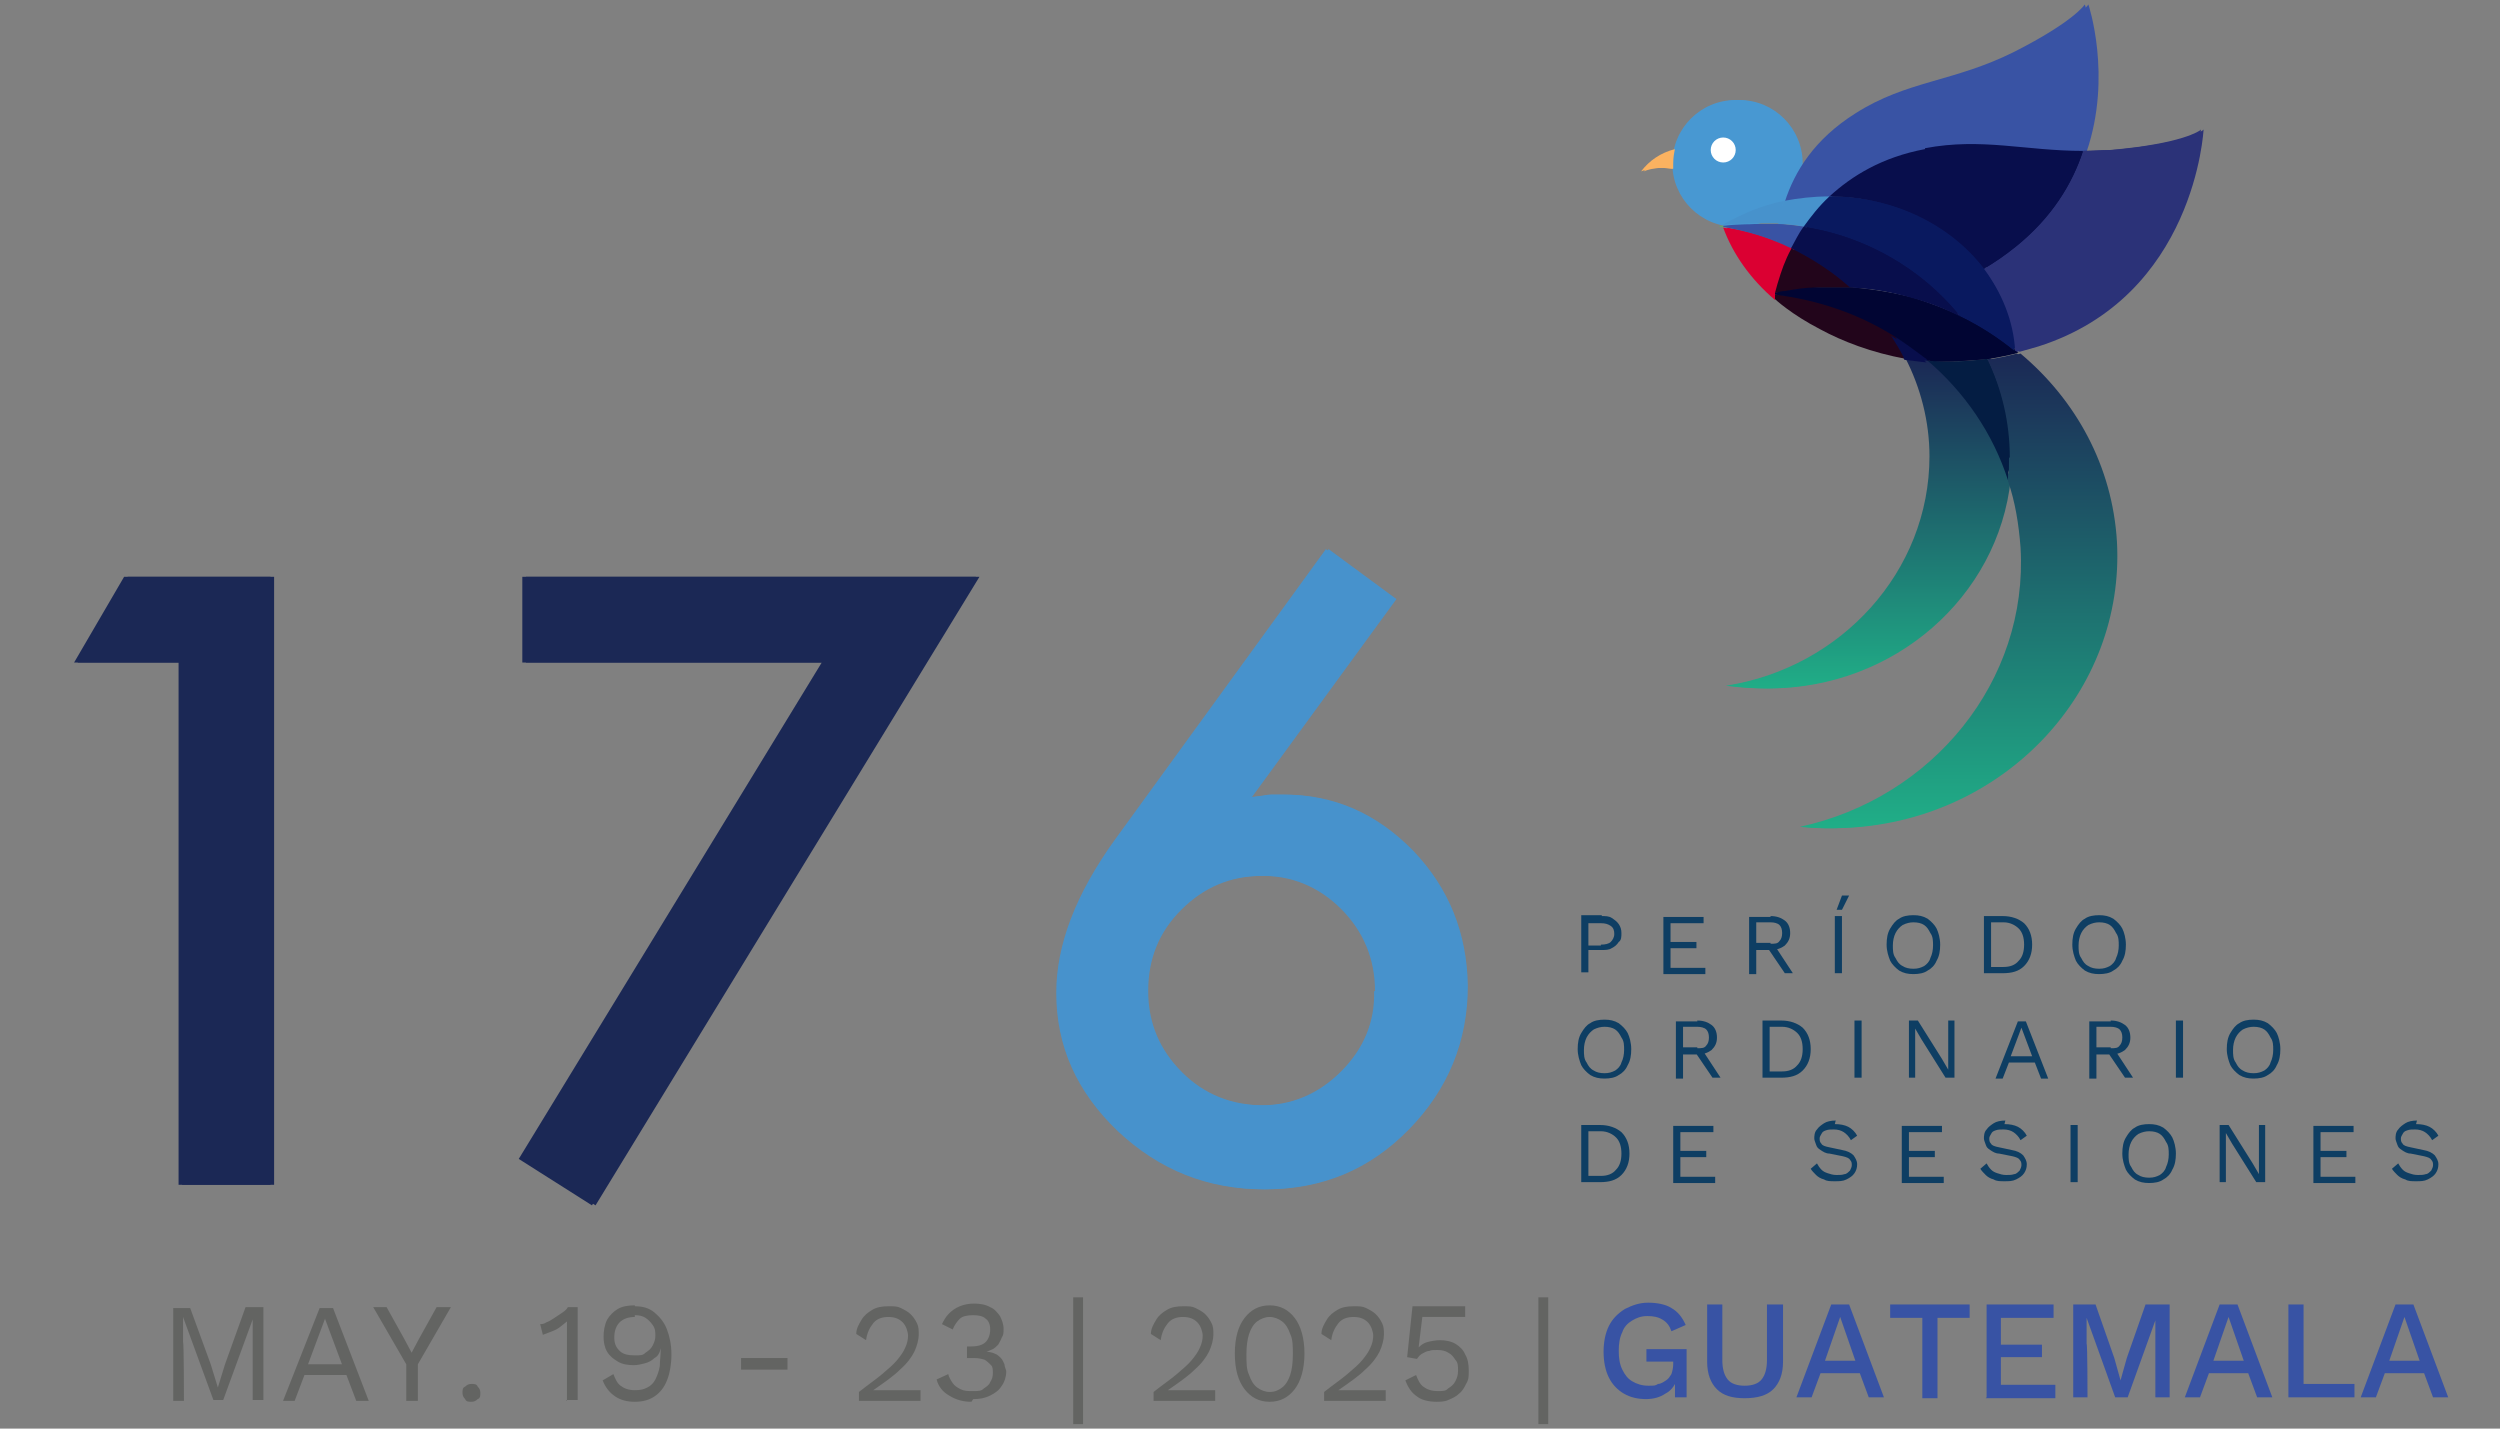 <?xml version="1.0" encoding="UTF-8"?>
<svg id="Capa_1" xmlns="http://www.w3.org/2000/svg" xmlns:xlink="http://www.w3.org/1999/xlink" version="1.1" viewBox="0 0 280 160">
  <rect x="0" y="0" width="280" height="160" fill="#808080" stroke="none"/>
  <!-- Generator: Adobe Illustrator 29.3.0, SVG Export Plug-In . SVG Version: 2.1.0 Build 146)  -->
  <defs>
    <style>
      .st0 {
        fill: #db0032;
      }

      .st1 {
        fill: #09195f;
      }

      .st2 {
        fill: #3953a4;
      }

      .st3 {
        fill: #1b2855;
      }

      .st4 {
        fill: #4898d2;
      }

      .st5 {
        fill: #e9d68d;
      }

      .st6 {
        fill: #fff;
      }

      .st7 {
        fill: #0e3e63;
      }

      .st8 {
        fill: #4792cc;
      }

      .st9 {
        fill: #2b3278;
      }

      .st10 {
        fill: url(#Degradado_sin_nombre_5);
      }

      .st11 {
        fill: #22051b;
      }

      .st12 {
        fill: #3853a4;
      }

      .st13 {
        fill: #5cb15d;
      }

      .st14 {
        fill: url(#Degradado_sin_nombre_53);
      }

      .st15 {
        fill: url(#Degradado_sin_nombre_52);
      }

      .st16 {
        fill: url(#Degradado_sin_nombre_51);
      }

      .st17 {
        fill: #010533;
      }

      .st18 {
        fill: #fbb260;
      }

      .st19 {
        fill: #080e4c;
      }

      .st20 {
        fill: #636462;
      }

      .st21 {
        fill: #041d43;
      }
    </style>
    <linearGradient id="Degradado_sin_nombre_5" data-name="Degradado sin nombre 5" x1="209.5" y1="77.2" x2="209.5" y2="40.2" gradientUnits="userSpaceOnUse">
      <stop offset="0" stop-color="#20ae87"/>
      <stop offset="1" stop-color="#1b2855"/>
    </linearGradient>
    <linearGradient id="Degradado_sin_nombre_51" data-name="Degradado sin nombre 5" x1="219.5" y1="92.6" x2="219.5" y2="39.5" xlink:href="#Degradado_sin_nombre_5"/>
    <linearGradient id="Degradado_sin_nombre_52" data-name="Degradado sin nombre 5" x1="209.1" x2="209.1" y2="40.2" xlink:href="#Degradado_sin_nombre_5"/>
    <linearGradient id="Degradado_sin_nombre_53" data-name="Degradado sin nombre 5" x1="219.1" y1="92.6" x2="219.1" y2="39.5" xlink:href="#Degradado_sin_nombre_5"/>
  </defs>
  <g>
    <path class="st8" d="M148.8,61.5l7.6,5.6-16.2,22.2c.9-.1,1.6-.2,2.2-.3.6,0,1.1,0,1.5,0,5.5,0,10.3,2.1,14.4,6.3,4,4.2,6,9.2,6.1,15.1,0,6.2-2.2,11.6-6.6,16.1-4.4,4.5-9.7,6.7-16,6.7-6.2,0-11.6-2.1-16.3-6.5-4.6-4.4-6.9-9.5-6.9-15.5,0-5.4,2.2-11.1,6.6-17.2l23.6-32.5ZM154.4,111c0-3.6-1.3-6.7-3.8-9.2-2.5-2.5-5.6-3.8-9.2-3.7-3.6,0-6.6,1.3-9.1,3.8-2.5,2.5-3.7,5.5-3.7,9.1,0,3.6,1.3,6.6,3.8,9.1,2.5,2.5,5.6,3.7,9.2,3.7,3.5,0,6.5-1.3,9-3.8,2.5-2.5,3.8-5.5,3.7-9Z"/>
    <path class="st3" d="M20.5,74.2h-11.8l5.6-9.6h16.4v68.1h-10.3v-58.5Z"/>
    <path class="st3" d="M92.5,74.2h-33.6v-9.6h50.8l-43,70.4-8.2-5.2,34-55.7Z"/>
    <g>
      <path class="st7" d="M179.4,102.6c.4,0,.8,0,1.1.2.3.2.6.4.8.7.2.3.3.6.3,1s0,.8-.3,1c-.2.3-.4.5-.8.7-.3.2-.7.2-1.1.2h-1.5v2.5h-.8v-6.4h2.3ZM179.3,105.8c.5,0,.9-.1,1.1-.3s.4-.5.4-.9-.1-.7-.4-.9-.6-.3-1.1-.3h-1.4v2.5h1.4Z"/>
      <path class="st7" d="M186.3,109.1v-6.4h4.5v.7h-3.7v2.1h2.9v.7h-2.9v2.2h3.9v.7h-4.7Z"/>
      <path class="st7" d="M198.3,102.6c.7,0,1.2.2,1.6.5.4.3.6.8.6,1.4s-.2,1-.6,1.4c-.4.3-.9.5-1.6.5h0s-1.6,0-1.6,0v2.7h-.8v-6.4h2.4ZM198.3,105.7c.5,0,.8,0,1-.3.2-.2.3-.5.3-.9s-.1-.7-.3-.9-.6-.3-1-.3h-1.6v2.3h1.6ZM198.7,105.8l2.1,3.2h-.9l-1.9-2.8.7-.4Z"/>
      <path class="st7" d="M206.3,102.6v6.4h-.8v-6.4h.8ZM206.3,100.3h.8l-.8,1.6h-.6l.6-1.6Z"/>
      <path class="st7" d="M214.3,102.5c.6,0,1.1.1,1.6.4.4.3.8.7,1,1.1s.4,1.1.4,1.8-.1,1.3-.4,1.8c-.2.5-.6.9-1,1.1-.4.3-1,.4-1.6.4s-1.1-.1-1.6-.4c-.4-.3-.8-.7-1-1.1-.2-.5-.4-1.1-.4-1.8s.1-1.3.4-1.8.6-.9,1-1.1c.4-.3,1-.4,1.6-.4ZM214.3,103.3c-.4,0-.8.1-1.2.3-.3.2-.6.5-.8.9-.2.4-.3.9-.3,1.4s0,1,.3,1.4c.2.4.4.7.8.9.3.2.7.3,1.2.3s.8-.1,1.2-.3c.3-.2.6-.5.7-.9.2-.4.3-.9.3-1.4s0-1-.3-1.4c-.2-.4-.4-.7-.7-.9-.3-.2-.7-.3-1.2-.3Z"/>
      <path class="st7" d="M224.3,102.6c1,0,1.8.3,2.4.8.6.6.9,1.4.9,2.4s-.3,1.8-.9,2.4c-.6.6-1.4.8-2.4.8h-2.1v-6.4h2.1ZM224.4,108.3c.7,0,1.3-.2,1.7-.7.4-.4.6-1,.6-1.8s-.2-1.4-.6-1.8c-.4-.4-1-.7-1.7-.7h-1.4v5h1.4Z"/>
      <path class="st7" d="M235.1,102.5c.6,0,1.1.1,1.6.4.4.3.8.7,1,1.1s.4,1.1.4,1.8-.1,1.3-.4,1.8c-.2.5-.6.9-1,1.1-.4.3-1,.4-1.6.4s-1.1-.1-1.6-.4c-.4-.3-.8-.7-1-1.1-.2-.5-.4-1.1-.4-1.8s.1-1.3.4-1.8.6-.9,1-1.1c.4-.3,1-.4,1.6-.4ZM235.1,103.3c-.4,0-.8.1-1.2.3-.3.2-.6.5-.8.9-.2.4-.3.9-.3,1.4s0,1,.3,1.4c.2.4.4.7.8.9.3.2.7.3,1.2.3s.8-.1,1.2-.3c.3-.2.6-.5.7-.9.2-.4.3-.9.3-1.4s0-1-.3-1.4c-.2-.4-.4-.7-.7-.9-.3-.2-.7-.3-1.2-.3Z"/>
      <path class="st7" d="M179.7,114.2c.6,0,1.1.1,1.6.4.4.3.8.7,1,1.1s.4,1.1.4,1.8-.1,1.3-.4,1.8c-.2.5-.6.9-1,1.1-.4.3-1,.4-1.6.4s-1.1-.1-1.6-.4c-.4-.3-.8-.7-1-1.1-.2-.5-.4-1.1-.4-1.8s.1-1.3.4-1.8.6-.9,1-1.1c.4-.3,1-.4,1.6-.4ZM179.7,115c-.4,0-.8.1-1.2.3-.3.2-.6.5-.8.9-.2.4-.3.9-.3,1.4s0,1,.3,1.4c.2.4.4.7.8.9.3.2.7.3,1.2.3s.8-.1,1.2-.3c.3-.2.6-.5.7-.9.2-.4.3-.9.3-1.4s0-1-.3-1.4c-.2-.4-.4-.7-.7-.9-.3-.2-.7-.3-1.2-.3Z"/>
      <path class="st7" d="M190.1,114.3c.7,0,1.2.2,1.6.5.4.3.6.8.6,1.4s-.2,1-.6,1.4c-.4.3-.9.5-1.6.5h0s-1.6,0-1.6,0v2.7h-.8v-6.4h2.4ZM190.1,117.4c.5,0,.8,0,1-.3.2-.2.3-.5.3-.9s-.1-.7-.3-.9-.6-.3-1-.3h-1.6v2.3h1.6ZM190.6,117.5l2.1,3.2h-.9l-1.9-2.8.7-.4Z"/>
      <path class="st7" d="M199.5,114.3c1,0,1.8.3,2.4.8.6.6.9,1.4.9,2.4s-.3,1.8-.9,2.4c-.6.6-1.4.8-2.4.8h-2.1v-6.4h2.1ZM199.6,120c.7,0,1.3-.2,1.7-.7.4-.4.6-1,.6-1.8s-.2-1.4-.6-1.8c-.4-.4-1-.7-1.7-.7h-1.4v5h1.4Z"/>
      <path class="st7" d="M208.5,114.3v6.4h-.8v-6.4h.8Z"/>
      <path class="st7" d="M218.9,114.3v6.4h-1l-2.7-4.3-.7-1.2h0v1s0,4.5,0,4.5h-.7v-6.4h1l2.7,4.3.7,1.2h0v-1s0-4.5,0-4.5h.7Z"/>
      <path class="st7" d="M229.4,120.8h-.8l-.7-1.8h-2.9l-.7,1.8h-.8l2.5-6.4h.9l2.5,6.4ZM225.2,118.3h2.4l-1.2-3.2-1.2,3.2Z"/>
      <path class="st7" d="M236.4,114.3c.7,0,1.2.2,1.6.5.4.3.6.8.6,1.4s-.2,1-.6,1.4c-.4.3-.9.5-1.6.5h0s-1.6,0-1.6,0v2.7h-.8v-6.4h2.4ZM236.4,117.4c.5,0,.8,0,1-.3.2-.2.3-.5.3-.9s-.1-.7-.3-.9-.6-.3-1-.3h-1.6v2.3h1.6ZM236.8,117.5l2.1,3.2h-.9l-1.9-2.8.7-.4Z"/>
      <path class="st7" d="M244.5,114.3v6.4h-.8v-6.4h.8Z"/>
      <path class="st7" d="M252.4,114.2c.6,0,1.1.1,1.6.4.4.3.8.7,1,1.1s.4,1.1.4,1.8-.1,1.3-.4,1.8c-.2.5-.6.9-1,1.1-.4.3-1,.4-1.6.4s-1.1-.1-1.6-.4c-.4-.3-.8-.7-1-1.1-.2-.5-.4-1.1-.4-1.8s.1-1.3.4-1.8.6-.9,1-1.1c.4-.3,1-.4,1.6-.4ZM252.4,115c-.4,0-.8.1-1.2.3-.3.2-.6.5-.8.9-.2.4-.3.9-.3,1.4s0,1,.3,1.4c.2.4.4.7.8.9.3.2.7.3,1.2.3s.8-.1,1.2-.3c.3-.2.6-.5.7-.9.2-.4.3-.9.3-1.4s0-1-.3-1.4c-.2-.4-.4-.7-.7-.9-.3-.2-.7-.3-1.2-.3Z"/>
      <path class="st7" d="M179.2,126c1,0,1.8.3,2.4.8.6.6.9,1.4.9,2.4s-.3,1.8-.9,2.4c-.6.6-1.4.8-2.4.8h-2.1v-6.4h2.1ZM179.3,131.7c.7,0,1.3-.2,1.7-.7.4-.4.6-1,.6-1.8s-.2-1.4-.6-1.8c-.4-.4-1-.7-1.7-.7h-1.4v5h1.4Z"/>
      <path class="st7" d="M187.4,132.5v-6.4h4.5v.7h-3.7v2.1h2.9v.7h-2.9v2.2h3.9v.7h-4.7Z"/>
      <path class="st7" d="M205.5,125.9c.6,0,1.1.1,1.5.3.4.2.8.6,1,1l-.7.5c-.2-.4-.5-.7-.8-.9-.3-.2-.7-.3-1.1-.3s-.6,0-.9.1-.4.2-.5.4c-.1.2-.2.3-.2.5s0,.4.2.6c.1.2.4.3.9.4l1.4.3c.6.1,1,.3,1.3.6.2.3.4.6.4,1s-.1.7-.3,1c-.2.3-.5.5-.9.7s-.8.2-1.3.2-.9,0-1.2-.2c-.4-.1-.7-.3-.9-.5s-.5-.5-.6-.7l.7-.6c.1.2.3.5.5.7s.4.3.7.4c.3.1.6.2,1,.2s.6,0,.9-.1c.2,0,.4-.2.6-.4.1-.2.2-.4.2-.6s0-.4-.2-.6c-.1-.2-.4-.3-.8-.4l-1.5-.3c-.4,0-.7-.2-1-.4s-.4-.3-.5-.6-.2-.5-.2-.7,0-.7.3-1c.2-.3.5-.5.8-.7s.8-.3,1.3-.3Z"/>
      <path class="st7" d="M213,132.5v-6.4h4.5v.7h-3.7v2.1h2.9v.7h-2.9v2.2h3.9v.7h-4.7Z"/>
      <path class="st7" d="M224.5,125.9c.6,0,1.1.1,1.5.3.4.2.8.6,1,1l-.7.5c-.2-.4-.5-.7-.8-.9-.3-.2-.7-.3-1.1-.3s-.6,0-.9.1-.4.2-.5.4c-.1.2-.2.3-.2.5s0,.4.2.6c.1.2.4.3.9.4l1.4.3c.6.1,1,.3,1.3.6.2.3.4.6.4,1s-.1.7-.3,1c-.2.3-.5.5-.9.7s-.8.2-1.3.2-.9,0-1.2-.2c-.4-.1-.7-.3-.9-.5s-.5-.5-.6-.7l.7-.6c.1.2.3.5.5.7s.4.3.7.4c.3.1.6.2,1,.2s.6,0,.9-.1c.2,0,.4-.2.6-.4.1-.2.2-.4.2-.6s0-.4-.2-.6c-.1-.2-.4-.3-.8-.4l-1.5-.3c-.4,0-.7-.2-1-.4s-.4-.3-.5-.6-.2-.5-.2-.7,0-.7.3-1c.2-.3.5-.5.8-.7s.8-.3,1.3-.3Z"/>
      <path class="st7" d="M232.7,126v6.4h-.8v-6.4h.8Z"/>
      <path class="st7" d="M240.7,125.9c.6,0,1.1.1,1.6.4.4.3.8.7,1,1.1s.4,1.1.4,1.8-.1,1.3-.4,1.8c-.2.5-.6.9-1,1.1-.4.3-1,.4-1.6.4s-1.1-.1-1.6-.4c-.4-.3-.8-.7-1-1.1-.2-.5-.4-1.1-.4-1.8s.1-1.3.4-1.8.6-.9,1-1.1c.4-.3,1-.4,1.6-.4ZM240.7,126.7c-.4,0-.8.1-1.2.3-.3.2-.6.5-.8.9-.2.4-.3.9-.3,1.4s0,1,.3,1.4c.2.4.4.7.8.9.3.2.7.3,1.2.3s.8-.1,1.2-.3c.3-.2.6-.5.7-.9.2-.4.3-.9.3-1.4s0-1-.3-1.4c-.2-.4-.4-.7-.7-.9-.3-.2-.7-.3-1.2-.3Z"/>
      <path class="st7" d="M253.7,126v6.4h-1l-2.7-4.3-.7-1.2h0v1s0,4.5,0,4.5h-.7v-6.4h1l2.7,4.3.7,1.2h0v-1s0-4.5,0-4.5h.7Z"/>
      <path class="st7" d="M259.1,132.5v-6.4h4.5v.7h-3.7v2.1h2.9v.7h-2.9v2.2h3.9v.7h-4.7Z"/>
      <path class="st7" d="M270.6,125.9c.6,0,1.1.1,1.5.3.4.2.8.6,1,1l-.7.5c-.2-.4-.5-.7-.8-.9-.3-.2-.7-.3-1.1-.3s-.6,0-.9.1-.4.2-.5.4c-.1.2-.2.3-.2.5s0,.4.2.6c.1.2.4.3.9.4l1.4.3c.6.1,1,.3,1.3.6.2.3.4.6.4,1s-.1.7-.3,1c-.2.3-.5.5-.9.7s-.8.2-1.3.2-.9,0-1.2-.2c-.4-.1-.7-.3-.9-.5s-.5-.5-.6-.7l.7-.6c.1.2.3.5.5.7s.4.3.7.4c.3.1.6.2,1,.2s.6,0,.9-.1c.2,0,.4-.2.6-.4.1-.2.2-.4.2-.6s0-.4-.2-.6c-.1-.2-.4-.3-.8-.4l-1.5-.3c-.4,0-.7-.2-1-.4s-.4-.3-.5-.6-.2-.5-.2-.7,0-.7.3-1c.2-.3.5-.5.8-.7s.8-.3,1.3-.3Z"/>
    </g>
    <g>
      <circle class="st4" cx="194.8" cy="18.3" r="7.1"/>
      <path class="st18" d="M187.9,16.6c-.1.5-.2,1.1-.2,1.7s0,.4,0,.6c-.4,0-.9-.1-1.4-.1-.8,0-1.5.1-2.2.4.9-1.2,2.2-2.1,3.8-2.5Z"/>
      <path class="st13" d="M192.9,25.3c.1,0,.2,0,.4,0,0,0,0,0,0,.1-.1,0-.3,0-.4,0Z"/>
      <circle class="st5" cx="219.8" cy="34.5" r=".4"/>
      <path class="st2" d="M205.3,22c2.5-2.3,5.9-4.4,10.7-5.3,6.4-1.2,11.2.3,17.7.3,2.9-8.5.2-16.5.2-16.5,0,0-1.2,1.9-7.9,5.3-6.8,3.4-12,3.2-17.8,6.9-4.6,2.9-6.8,6.5-7.9,9.9,1.6-.3,3.3-.5,5-.5s0,0,.1,0Z"/>
      <path class="st10" d="M216.2,40.4c-.8,0-1.7-.2-2.5-.3,1.7,3.3,2.7,7.1,2.7,11,0,12.9-9.9,23.7-22.8,25.7,1.5.2,2.9.3,4.5.3,14.1,0,25.7-10.3,27.1-23.4-1.7-5.2-4.9-9.8-9-13.4Z"/>
      <g>
        <path class="st0" d="M199.2,33v-.2c.1-.3.2-.8.4-1.4-.2-.9-.3-2.4-.2-4.2-1.9-.8-3.9-1.4-6-1.7,1.1,3,3.1,5.8,5.8,8.1,0,0,0-.2,0-.5Z"/>
        <polygon class="st0" points="199.1 33.5 199.1 33.5 199.1 33.5 199.1 33.5"/>
      </g>
      <path class="st0" d="M199.4,27.1c0,1.8,0,3.3.2,4.2.3-.9.7-2.2,1.4-3.5-.5-.3-1.1-.5-1.6-.7Z"/>
      <path class="st8" d="M199.6,25.1c.1-.8.3-1.7.6-2.6-2.5.5-4.8,1.5-6.9,2.7,0,0,0,0,0,0,1.4-.2,3.4-.2,4.8-.2s1,0,1.4,0Z"/>
      <path class="st8" d="M202.4,25.4c.8-1.1,1.7-2.3,2.9-3.4,0,0,0,0-.1,0-1.7,0-3.4.2-5,.5-.3.9-.5,1.8-.6,2.6,1,0,1.9.1,2.8.3Z"/>
      <path class="st2" d="M199.6,25.1c-.5,0-1,0-1.4,0-1.4,0-3.4,0-4.8.2,0,0,0,0,0,.1,2.1.4,4.1.9,6,1.7,0-.6.1-1.3.2-2Z"/>
      <path class="st2" d="M202.4,25.4c-.9-.1-1.9-.2-2.8-.3-.1.7-.2,1.4-.2,2,.6.2,1.1.5,1.6.7.4-.8.9-1.6,1.4-2.4Z"/>
      <path class="st9" d="M246.7,14.6s-1.9,1.5-10.1,2.2c-1,0-2,.1-3,.1-1.2,3.7-3.5,7.4-7.5,10.7-1.2,1-2.4,1.8-3.6,2.5,2,2.7,3.3,5.8,3.5,9.2,0,0,0,0,0,0,0,0,.1,0,.2.1.7-.2,1.4-.4,2.1-.6,17.6-5.6,18.5-24.3,18.5-24.3Z"/>
      <path class="st19" d="M216,16.7c-4.8.9-8.2,3-10.7,5.3,7.2,0,13.5,3.3,17.3,8.1,1.2-.7,2.4-1.6,3.6-2.5,4-3.2,6.3-7,7.5-10.7-6.5,0-11.3-1.5-17.7-.3Z"/>
      <path class="st11" d="M213.7,39.9c-.4-.8-.9-1.6-1.4-2.4-3.9-2.4-8.3-4-13.1-4.5,0,.2,0,.5,0,.5,0,0,1.8,1.7,5.1,3.4,2.4,1.3,5.7,2.6,9.6,3.3,0,0,0-.2-.1-.3Z"/>
      <path class="st11" d="M201,27.9c-.7,1.3-1.1,2.5-1.4,3.5-.2.6-.3,1.1-.4,1.4.4,0,.7-.1,1.1-.2,1.1-.2,2.2-.3,3.4-.4,1.3,0,2.6,0,3.9,0-2-1.7-4.2-3.2-6.6-4.4Z"/>
      <path class="st1" d="M222.5,30.1c-3.7-4.9-10.1-8.1-17.3-8.1-1.2,1.1-2.1,2.3-2.9,3.4,5.8.9,10.9,3.5,14.9,7.2.9.9,1.8,1.8,2.6,2.8,2.2,1.1,4.3,2.4,6.1,3.9,0,0,0,0,0,0-.2-3.4-1.5-6.6-3.5-9.2Z"/>
      <path class="st19" d="M215.9,40.2c-1.2-1-2.4-1.8-3.7-2.6.5.8,1,1.6,1.4,2.4,0,0,0,.2.1.3.8.1,1.6.2,2.5.3-.1,0-.2-.2-.3-.3Z"/>
      <path class="st19" d="M217.3,32.6c-4-3.7-9.1-6.3-14.9-7.2-.6.8-1,1.7-1.4,2.4,2.4,1.2,4.6,2.6,6.6,4.4,2.4.1,4.7.5,7,1.2,1.9.5,3.7,1.2,5.4,2.1-.8-1-1.7-2-2.6-2.8Z"/>
      <path class="st16" d="M225.4,51.2c0,.9,0,1.8-.1,2.7.8,2.3,1.2,4.8,1.4,7.4.9,15-9.9,28.1-24.7,31.3,1.7.2,3.4.2,5.2.1,17.4-1,30.8-15.3,29.9-32-.5-8.5-4.6-15.9-10.8-21.1-1.1.3-2.2.5-3.3.7,1.6,3.3,2.5,7,2.5,11Z"/>
      <path class="st21" d="M222.9,40.2c-2.4.3-4.6.4-6.6.2,4.1,3.5,7.3,8.1,9,13.4,0-.9.1-1.8.1-2.7,0-3.9-.9-7.6-2.5-11Z"/>
      <path class="st17" d="M226,39.4c-1.9-1.5-3.9-2.9-6.1-3.9-1.7-.8-3.5-1.5-5.4-2.1-2.2-.6-4.6-1-7-1.2-1.3,0-2.6,0-3.9,0-1.1,0-2.3.2-3.4.4-.4,0-.7.1-1.1.2,0,0,0,.1,0,.2,4.8.6,9.2,2.1,13.1,4.5,1.3.8,2.5,1.7,3.7,2.6.1,0,.2.2.3.3,2.1.2,4.3,0,6.6-.2,1.1-.2,2.2-.4,3.3-.7,0,0-.1,0-.2-.1Z"/>
      <circle class="st6" cx="193.4" cy="16.8" r="1.4"/>
    </g>
    <g>
      <g>
        <path class="st20" d="M29.5,146.4v10.4h-1.2v-9.3c.1,0,.1,0,.1,0l-3.4,9.3h-1.1l-3.4-9.3h0v2.8c.1,0,.1,6.6.1,6.6h-1.2v-10.4h1.9l2.3,6.3.8,2.6h0l.8-2.6,2.3-6.4h1.9Z"/>
        <path class="st20" d="M41.2,156.9h-1.3l-1.1-2.9h-4.7l-1.1,2.9h-1.3l4.1-10.4h1.5l4,10.4ZM34.5,152.8h3.8l-1.9-5.1-1.9,5.1Z"/>
        <path class="st20" d="M50.5,146.4l-3.7,6.4v4.1h-1.3v-4.1l-3.7-6.4h1.5l2,3.6.8,1.5.8-1.5,2-3.6h1.5Z"/>
        <path class="st20" d="M52.8,155c.3,0,.6,0,.7.3.2.2.3.4.3.7s0,.6-.3.7c-.2.2-.4.3-.7.3s-.6,0-.7-.3c-.2-.2-.3-.4-.3-.7s0-.6.3-.7c.2-.2.4-.3.7-.3Z"/>
        <path class="st20" d="M63.5,156.9v-7.7c0-.2,0-.4,0-.6,0-.2,0-.4,0-.6-.4.3-.8.7-1.2.9s-1,.4-1.5.6l-.3-1.2c.2,0,.4,0,.7-.2.3-.1.6-.3.9-.5.3-.2.6-.4.9-.6.3-.2.5-.4.6-.6h1.1v10.4h-1.3Z"/>
        <path class="st20" d="M71.1,146.3c.9,0,1.6.2,2.2.7.6.5,1.1,1.1,1.4,1.9.3.8.5,1.7.5,2.8s-.2,2.2-.5,2.9c-.3.8-.8,1.4-1.4,1.8-.6.4-1.3.6-2.2.6s-1.6-.2-2.2-.6c-.6-.4-1.1-1-1.4-1.8l1.2-.7c.2.5.4,1,.8,1.3.4.3.9.5,1.6.5s1-.1,1.4-.3c.4-.2.7-.5.9-.9.2-.4.4-.9.5-1.5,0-.6.1-1.2.1-1.9h0c0-.1,0-.1,0-.1-.1.5-.3.9-.7,1.1-.3.3-.7.5-1.1.6s-.8.2-1.2.2c-.7,0-1.3-.1-1.8-.4-.5-.3-.9-.6-1.2-1.1-.3-.5-.4-1.1-.4-1.7s.1-1.3.4-1.9c.3-.5.7-.9,1.2-1.2s1.2-.4,1.9-.4ZM71.1,147.5c-.7,0-1.3.2-1.7.6-.4.4-.6,1-.6,1.7s.2,1.1.6,1.5c.4.4,1,.5,1.7.5s.9,0,1.2-.3c.3-.2.6-.4.8-.8s.3-.7.3-1.1,0-.8-.3-1.2c-.2-.3-.5-.6-.8-.8-.3-.2-.7-.3-1.2-.3Z"/>
        <path class="st20" d="M88.2,152.1v1.3h-5.2v-1.3h5.2Z"/>
        <path class="st20" d="M96.2,156.9v-1c1-.8,1.9-1.4,2.6-2,.7-.6,1.3-1.1,1.7-1.6.4-.5.7-.9.9-1.4.2-.4.3-.9.3-1.3s-.2-1.1-.6-1.5c-.4-.4-.9-.6-1.6-.6s-1.3.2-1.7.7c-.4.5-.7,1.1-.8,1.9l-1.1-.7c0-.6.3-1.1.6-1.6.3-.5.7-.8,1.2-1.1.5-.3,1.1-.4,1.8-.4s1,0,1.4.2c.4.2.8.4,1.1.7.3.3.5.6.7,1,.2.4.2.8.2,1.3s-.2,1.3-.5,1.9c-.3.6-.8,1.3-1.6,2-.7.7-1.7,1.4-3,2.3h0c.1,0,.3,0,.5,0,.2,0,.4,0,.6,0,.2,0,.4,0,.5,0h3.7v1.2h-7Z"/>
        <path class="st20" d="M108.8,157c-.9,0-1.7-.2-2.5-.7-.7-.4-1.2-1-1.4-1.8l1.3-.6c.1.4.3.7.5,1,.2.3.5.5.9.7.4.2.8.2,1.4.2s.9,0,1.2-.3c.3-.2.6-.4.7-.7.2-.3.3-.6.3-1s0-.7-.2-.9-.4-.4-.7-.6c-.3-.1-.7-.2-1.2-.2s-.2,0-.4,0c-.1,0-.3,0-.4,0v-1.3c0,0,.2,0,.3,0h.2c.8,0,1.3-.2,1.6-.5.3-.3.5-.8.5-1.4s-.2-1-.5-1.2c-.3-.3-.8-.4-1.4-.4s-1.2.1-1.5.4-.6.7-.8,1.2l-1.2-.6c.2-.4.4-.8.8-1.2.3-.3.7-.6,1.2-.8.5-.2,1-.3,1.6-.3s1.3.1,1.8.4c.5.2.8.6,1.1,1,.2.4.4.9.4,1.4s0,.7-.2,1c-.1.3-.3.6-.4.8-.2.2-.4.4-.6.5-.2.1-.5.2-.7.3h0c.3,0,.7.1.9.2.3.1.5.3.7.5.2.2.3.5.4.7,0,.3.2.6.2.8,0,.6-.2,1.2-.5,1.6-.3.5-.7.8-1.3,1.1s-1.2.4-1.9.4Z"/>
        <path class="st20" d="M121.3,145.3v14.2h-1.1v-14.2h1.1Z"/>
        <path class="st20" d="M129.2,156.9v-1c1-.8,1.9-1.4,2.6-2,.7-.6,1.3-1.1,1.7-1.6.4-.5.7-.9.9-1.4.2-.4.3-.9.3-1.3s-.2-1.1-.6-1.5c-.4-.4-.9-.6-1.6-.6s-1.3.2-1.7.7c-.4.5-.7,1.1-.8,1.9l-1.1-.7c0-.6.3-1.1.6-1.6.3-.5.7-.8,1.2-1.1.5-.3,1.1-.4,1.8-.4s1,0,1.4.2c.4.2.8.4,1.1.7.3.3.5.6.7,1,.2.4.2.8.2,1.3s-.2,1.3-.5,1.9c-.3.6-.8,1.3-1.6,2-.7.7-1.7,1.4-3,2.3h0c.1,0,.3,0,.5,0,.2,0,.4,0,.6,0,.2,0,.4,0,.5,0h3.7v1.2h-7Z"/>
        <path class="st20" d="M142.2,157c-1.2,0-2.1-.5-2.8-1.4-.7-.9-1.1-2.2-1.1-4s.4-3.1,1.1-4c.7-.9,1.6-1.4,2.8-1.4s2.1.5,2.8,1.4,1.1,2.3,1.1,4-.4,3.1-1.1,4-1.6,1.4-2.8,1.4ZM142.2,155.9c.6,0,1-.2,1.4-.5.4-.3.7-.8.9-1.4.2-.6.3-1.4.3-2.3s0-1.7-.3-2.3c-.2-.6-.5-1.1-.9-1.4s-.9-.5-1.4-.5-1,.2-1.4.5-.7.8-.9,1.4c-.2.6-.3,1.4-.3,2.3s0,1.7.3,2.3c.2.6.5,1.1.9,1.4.4.3.9.5,1.4.5Z"/>
        <path class="st20" d="M148.3,156.9v-1c1-.8,1.9-1.4,2.6-2,.7-.6,1.3-1.1,1.7-1.6.4-.5.7-.9.9-1.4.2-.4.3-.9.3-1.3s-.2-1.1-.6-1.5c-.4-.4-.9-.6-1.6-.6s-1.3.2-1.7.7c-.4.5-.7,1.1-.8,1.9l-1.1-.7c0-.6.3-1.1.6-1.6.3-.5.7-.8,1.2-1.1.5-.3,1.1-.4,1.8-.4s1,0,1.4.2c.4.2.8.4,1.1.7.3.3.5.6.7,1,.2.4.2.8.2,1.3s-.2,1.3-.5,1.9c-.3.6-.8,1.3-1.6,2-.7.7-1.7,1.4-3,2.3h0c.1,0,.3,0,.5,0,.2,0,.4,0,.6,0,.2,0,.4,0,.5,0h3.7v1.2h-7Z"/>
        <path class="st20" d="M160.9,157c-.9,0-1.7-.2-2.2-.6-.6-.4-1-1-1.3-1.8l1.2-.6c.2.5.4,1,.8,1.3.4.3.9.5,1.6.5s.9,0,1.2-.3c.3-.2.6-.4.8-.8s.3-.7.3-1.2,0-.9-.3-1.2c-.2-.3-.4-.6-.8-.8-.3-.2-.7-.3-1.2-.3s-.7,0-.9.1c-.3,0-.6.2-.8.3-.2.1-.4.3-.6.6l-1.1-.2.6-5.7h5.9v1.2h-4.8l-.4,3.3h0c0,.1,0,.1,0,.1.3-.3.6-.5,1-.6s.9-.2,1.4-.2,1.2.1,1.7.4c.5.3.9.7,1.1,1.2.3.5.4,1.1.4,1.8s0,1-.3,1.5c-.2.4-.4.8-.8,1.1-.3.3-.7.5-1.2.7-.4.2-.9.2-1.5.2Z"/>
        <path class="st20" d="M173.4,145.3v14.2h-1.1v-14.2h1.1Z"/>
      </g>
      <g>
        <path class="st12" d="M184.4,156.7c-1,0-1.8-.2-2.5-.6s-1.3-1-1.7-1.8-.6-1.8-.6-2.9.2-2.1.6-2.9c.4-.8,1-1.4,1.8-1.9.8-.4,1.6-.7,2.6-.7s2,.2,2.6.6c.7.4,1.2,1,1.6,1.9l-1.6.7c-.2-.6-.5-1-1-1.3-.5-.3-1-.4-1.7-.4s-1.2.2-1.7.5-.9.7-1.1,1.3c-.3.6-.4,1.3-.4,2.1s.1,1.5.4,2.1.6,1,1.1,1.3c.5.3,1.1.5,1.8.5s.8,0,1.1-.2c.3,0,.6-.2.9-.4.3-.2.4-.4.6-.7.1-.3.2-.7.2-1.1v-.3h-3v-1.4h4.5v5.4h-1.3v-2.1c0,0,.2.2.2.2-.3.7-.7,1.2-1.3,1.5-.6.4-1.3.6-2.2.6Z"/>
        <path class="st12" d="M199.7,146.1v6.4c0,1.4-.4,2.4-1.1,3.1-.7.7-1.8,1-3.2,1s-2.4-.3-3.1-1c-.7-.7-1.1-1.7-1.1-3.1v-6.4h1.7v6.2c0,1,.2,1.7.6,2.2s1.1.7,1.9.7,1.5-.2,1.9-.7.6-1.2.6-2.2v-6.2h1.7Z"/>
        <path class="st12" d="M211.1,156.5h-1.8l-1-2.7h-4.4l-1,2.7h-1.7l3.9-10.4h2l3.9,10.4ZM204.4,152.4h3.4l-1.7-4.9-1.7,4.9Z"/>
        <path class="st12" d="M220.6,146.1v1.5h-3.6v9h-1.7v-9h-3.6v-1.5h8.8Z"/>
        <path class="st12" d="M222.5,156.5v-10.4h7.5v1.5h-5.9v3h4.6v1.4h-4.6v3.1h6.1v1.5h-7.8Z"/>
        <path class="st12" d="M243,146.1v10.4h-1.6v-8.9c.1,0,.1,0,.1,0l-3.2,8.9h-1.4l-3.2-8.9h0v2.9c.1,0,.1,6,.1,6h-1.6v-10.4h2.5l2.1,6,.7,2.5h0l.7-2.5,2.1-6h2.5Z"/>
        <path class="st12" d="M254.6,156.5h-1.8l-1-2.7h-4.4l-1,2.7h-1.7l3.9-10.4h2l3.9,10.4ZM247.9,152.4h3.4l-1.7-4.9-1.7,4.9Z"/>
        <path class="st12" d="M258,155h5.7v1.5h-7.4v-10.4h1.7v9Z"/>
        <path class="st12" d="M274.3,156.5h-1.8l-1-2.7h-4.4l-1,2.7h-1.7l3.9-10.4h2l3.9,10.4ZM267.6,152.4h3.4l-1.7-4.9-1.7,4.9Z"/>
      </g>
    </g>
  </g>
  <g>
    <path class="st8" d="M148.5,61.5l7.6,5.6-16.2,22.2c.9-.1,1.6-.2,2.2-.3.6,0,1.1,0,1.5,0,5.5,0,10.3,2.1,14.4,6.3,4,4.2,6,9.2,6.1,15.1,0,6.2-2.2,11.6-6.6,16.1-4.4,4.5-9.7,6.7-16,6.7-6.2,0-11.6-2.1-16.3-6.5-4.6-4.4-6.9-9.5-6.9-15.5,0-5.4,2.2-11.1,6.6-17.2l23.6-32.5ZM154,111c0-3.6-1.3-6.7-3.8-9.2-2.5-2.5-5.6-3.8-9.2-3.7-3.6,0-6.6,1.3-9.1,3.8-2.5,2.5-3.7,5.5-3.7,9.1,0,3.6,1.3,6.6,3.8,9.1,2.5,2.5,5.6,3.7,9.2,3.7,3.5,0,6.5-1.3,9-3.8,2.5-2.5,3.8-5.5,3.7-9Z"/>
    <path class="st3" d="M20.1,74.2h-11.8l5.6-9.6h16.4v68.1h-10.3v-58.5Z"/>
    <path class="st3" d="M92.1,74.2h-33.6v-9.6h50.8l-43,70.4-8.2-5.2,34-55.7Z"/>
    <g>
      <circle class="st4" cx="194.4" cy="18.3" r="7.1"/>
      <path class="st18" d="M187.6,16.6c-.1.5-.2,1.1-.2,1.7s0,.4,0,.6c-.4,0-.9-.1-1.4-.1-.8,0-1.5.1-2.2.4.9-1.2,2.2-2.1,3.8-2.5Z"/>
      <path class="st13" d="M192.6,25.3c.1,0,.2,0,.4,0,0,0,0,0,0,.1-.1,0-.3,0-.4,0Z"/>
      <circle class="st5" cx="219.4" cy="34.5" r=".4"/>
      <path class="st2" d="M204.9,22c2.5-2.3,5.9-4.4,10.7-5.3,6.4-1.2,11.2.3,17.7.3,2.9-8.5.2-16.5.2-16.5,0,0-1.2,1.9-7.9,5.3-6.8,3.4-12,3.2-17.8,6.9-4.6,2.9-6.8,6.5-7.9,9.9,1.6-.3,3.3-.5,5-.5s0,0,.1,0Z"/>
      <path class="st15" d="M215.9,40.4c-.8,0-1.7-.2-2.5-.3,1.7,3.3,2.7,7.1,2.7,11,0,12.9-9.9,23.7-22.8,25.7,1.5.2,2.9.3,4.5.3,14.1,0,25.7-10.3,27.1-23.4-1.7-5.2-4.9-9.8-9-13.4Z"/>
      <g>
        <path class="st0" d="M198.8,33v-.2c.1-.3.2-.8.4-1.4-.2-.9-.3-2.4-.2-4.2-1.9-.8-3.9-1.4-6-1.7,1.1,3,3.1,5.8,5.8,8.1,0,0,0-.2,0-.5Z"/>
        <polygon class="st0" points="198.7 33.5 198.7 33.5 198.7 33.5 198.7 33.5"/>
      </g>
      <path class="st0" d="M199,27.1c0,1.8,0,3.3.2,4.2.3-.9.7-2.2,1.4-3.5-.5-.3-1.1-.5-1.6-.7Z"/>
      <path class="st8" d="M199.2,25.1c.1-.8.3-1.7.6-2.6-2.5.5-4.8,1.5-6.9,2.7,0,0,0,0,0,0,1.4-.2,3.4-.2,4.8-.2s1,0,1.4,0Z"/>
      <path class="st8" d="M202,25.4c.8-1.1,1.7-2.3,2.9-3.4,0,0,0,0-.1,0-1.7,0-3.4.2-5,.5-.3.9-.5,1.8-.6,2.6,1,0,1.9.1,2.8.3Z"/>
      <path class="st2" d="M199.2,25.1c-.5,0-1,0-1.4,0-1.4,0-3.4,0-4.8.2,0,0,0,0,0,.1,2.1.4,4.1.9,6,1.7,0-.6.1-1.3.2-2Z"/>
      <path class="st2" d="M202,25.4c-.9-.1-1.9-.2-2.8-.3-.1.7-.2,1.4-.2,2,.6.2,1.1.5,1.6.7.4-.8.9-1.6,1.4-2.4Z"/>
      <path class="st9" d="M246.4,14.6s-1.9,1.5-10.1,2.2c-1,0-2,.1-3,.1-1.2,3.7-3.5,7.4-7.5,10.7-1.2,1-2.4,1.8-3.6,2.5,2,2.7,3.3,5.8,3.5,9.2,0,0,0,0,0,0,0,0,.1,0,.2.1.7-.2,1.4-.4,2.1-.6,17.6-5.6,18.5-24.3,18.5-24.3Z"/>
      <path class="st19" d="M215.6,16.7c-4.8.9-8.2,3-10.7,5.3,7.2,0,13.5,3.3,17.3,8.1,1.2-.7,2.4-1.6,3.6-2.5,4-3.2,6.3-7,7.5-10.7-6.5,0-11.3-1.5-17.7-.3Z"/>
      <path class="st11" d="M213.3,39.9c-.4-.8-.9-1.6-1.4-2.4-3.9-2.4-8.3-4-13.1-4.5,0,.2,0,.5,0,.5,0,0,1.8,1.7,5.1,3.4,2.4,1.3,5.7,2.6,9.6,3.3,0,0,0-.2-.1-.3Z"/>
      <path class="st11" d="M200.6,27.9c-.7,1.3-1.1,2.5-1.4,3.5-.2.6-.3,1.1-.4,1.4.4,0,.7-.1,1.1-.2,1.1-.2,2.2-.3,3.4-.4,1.3,0,2.6,0,3.9,0-2-1.7-4.2-3.2-6.6-4.4Z"/>
      <path class="st1" d="M222.2,30.1c-3.7-4.9-10.1-8.1-17.3-8.1-1.2,1.1-2.1,2.3-2.9,3.4,5.8.9,10.9,3.5,14.9,7.2.9.9,1.8,1.8,2.6,2.8,2.2,1.1,4.3,2.4,6.1,3.9,0,0,0,0,0,0-.2-3.4-1.5-6.6-3.5-9.2Z"/>
      <path class="st19" d="M215.5,40.2c-1.2-1-2.4-1.8-3.7-2.6.5.8,1,1.6,1.4,2.4,0,0,0,.2.1.3.8.1,1.6.2,2.5.3-.1,0-.2-.2-.3-.3Z"/>
      <path class="st19" d="M216.9,32.6c-4-3.7-9.1-6.3-14.9-7.2-.6.8-1,1.7-1.4,2.4,2.4,1.2,4.6,2.6,6.6,4.4,2.4.1,4.7.5,7,1.2,1.9.5,3.7,1.2,5.4,2.1-.8-1-1.7-2-2.6-2.8Z"/>
      <path class="st14" d="M225,51.2c0,.9,0,1.8-.1,2.7.8,2.3,1.2,4.8,1.4,7.4.9,15-9.9,28.1-24.7,31.3,1.7.2,3.4.2,5.2.1,17.4-1,30.8-15.3,29.9-32-.5-8.5-4.6-15.9-10.8-21.1-1.1.3-2.2.5-3.3.7,1.6,3.3,2.5,7,2.5,11Z"/>
      <path class="st21" d="M222.5,40.2c-2.4.3-4.6.4-6.6.2,4.1,3.5,7.3,8.1,9,13.4,0-.9.1-1.8.1-2.7,0-3.9-.9-7.6-2.5-11Z"/>
      <path class="st17" d="M225.7,39.4c-1.9-1.5-3.9-2.9-6.1-3.9-1.7-.8-3.5-1.5-5.4-2.1-2.2-.6-4.6-1-7-1.2-1.3,0-2.6,0-3.9,0-1.1,0-2.3.2-3.4.4-.4,0-.7.1-1.1.2,0,0,0,.1,0,.2,4.8.6,9.2,2.1,13.1,4.5,1.3.8,2.5,1.7,3.7,2.6.1,0,.2.2.3.3,2.1.2,4.3,0,6.6-.2,1.1-.2,2.2-.4,3.3-.7,0,0-.1,0-.2-.1Z"/>
      <circle class="st6" cx="193" cy="16.8" r="1.4"/>
    </g>
  </g>
</svg>